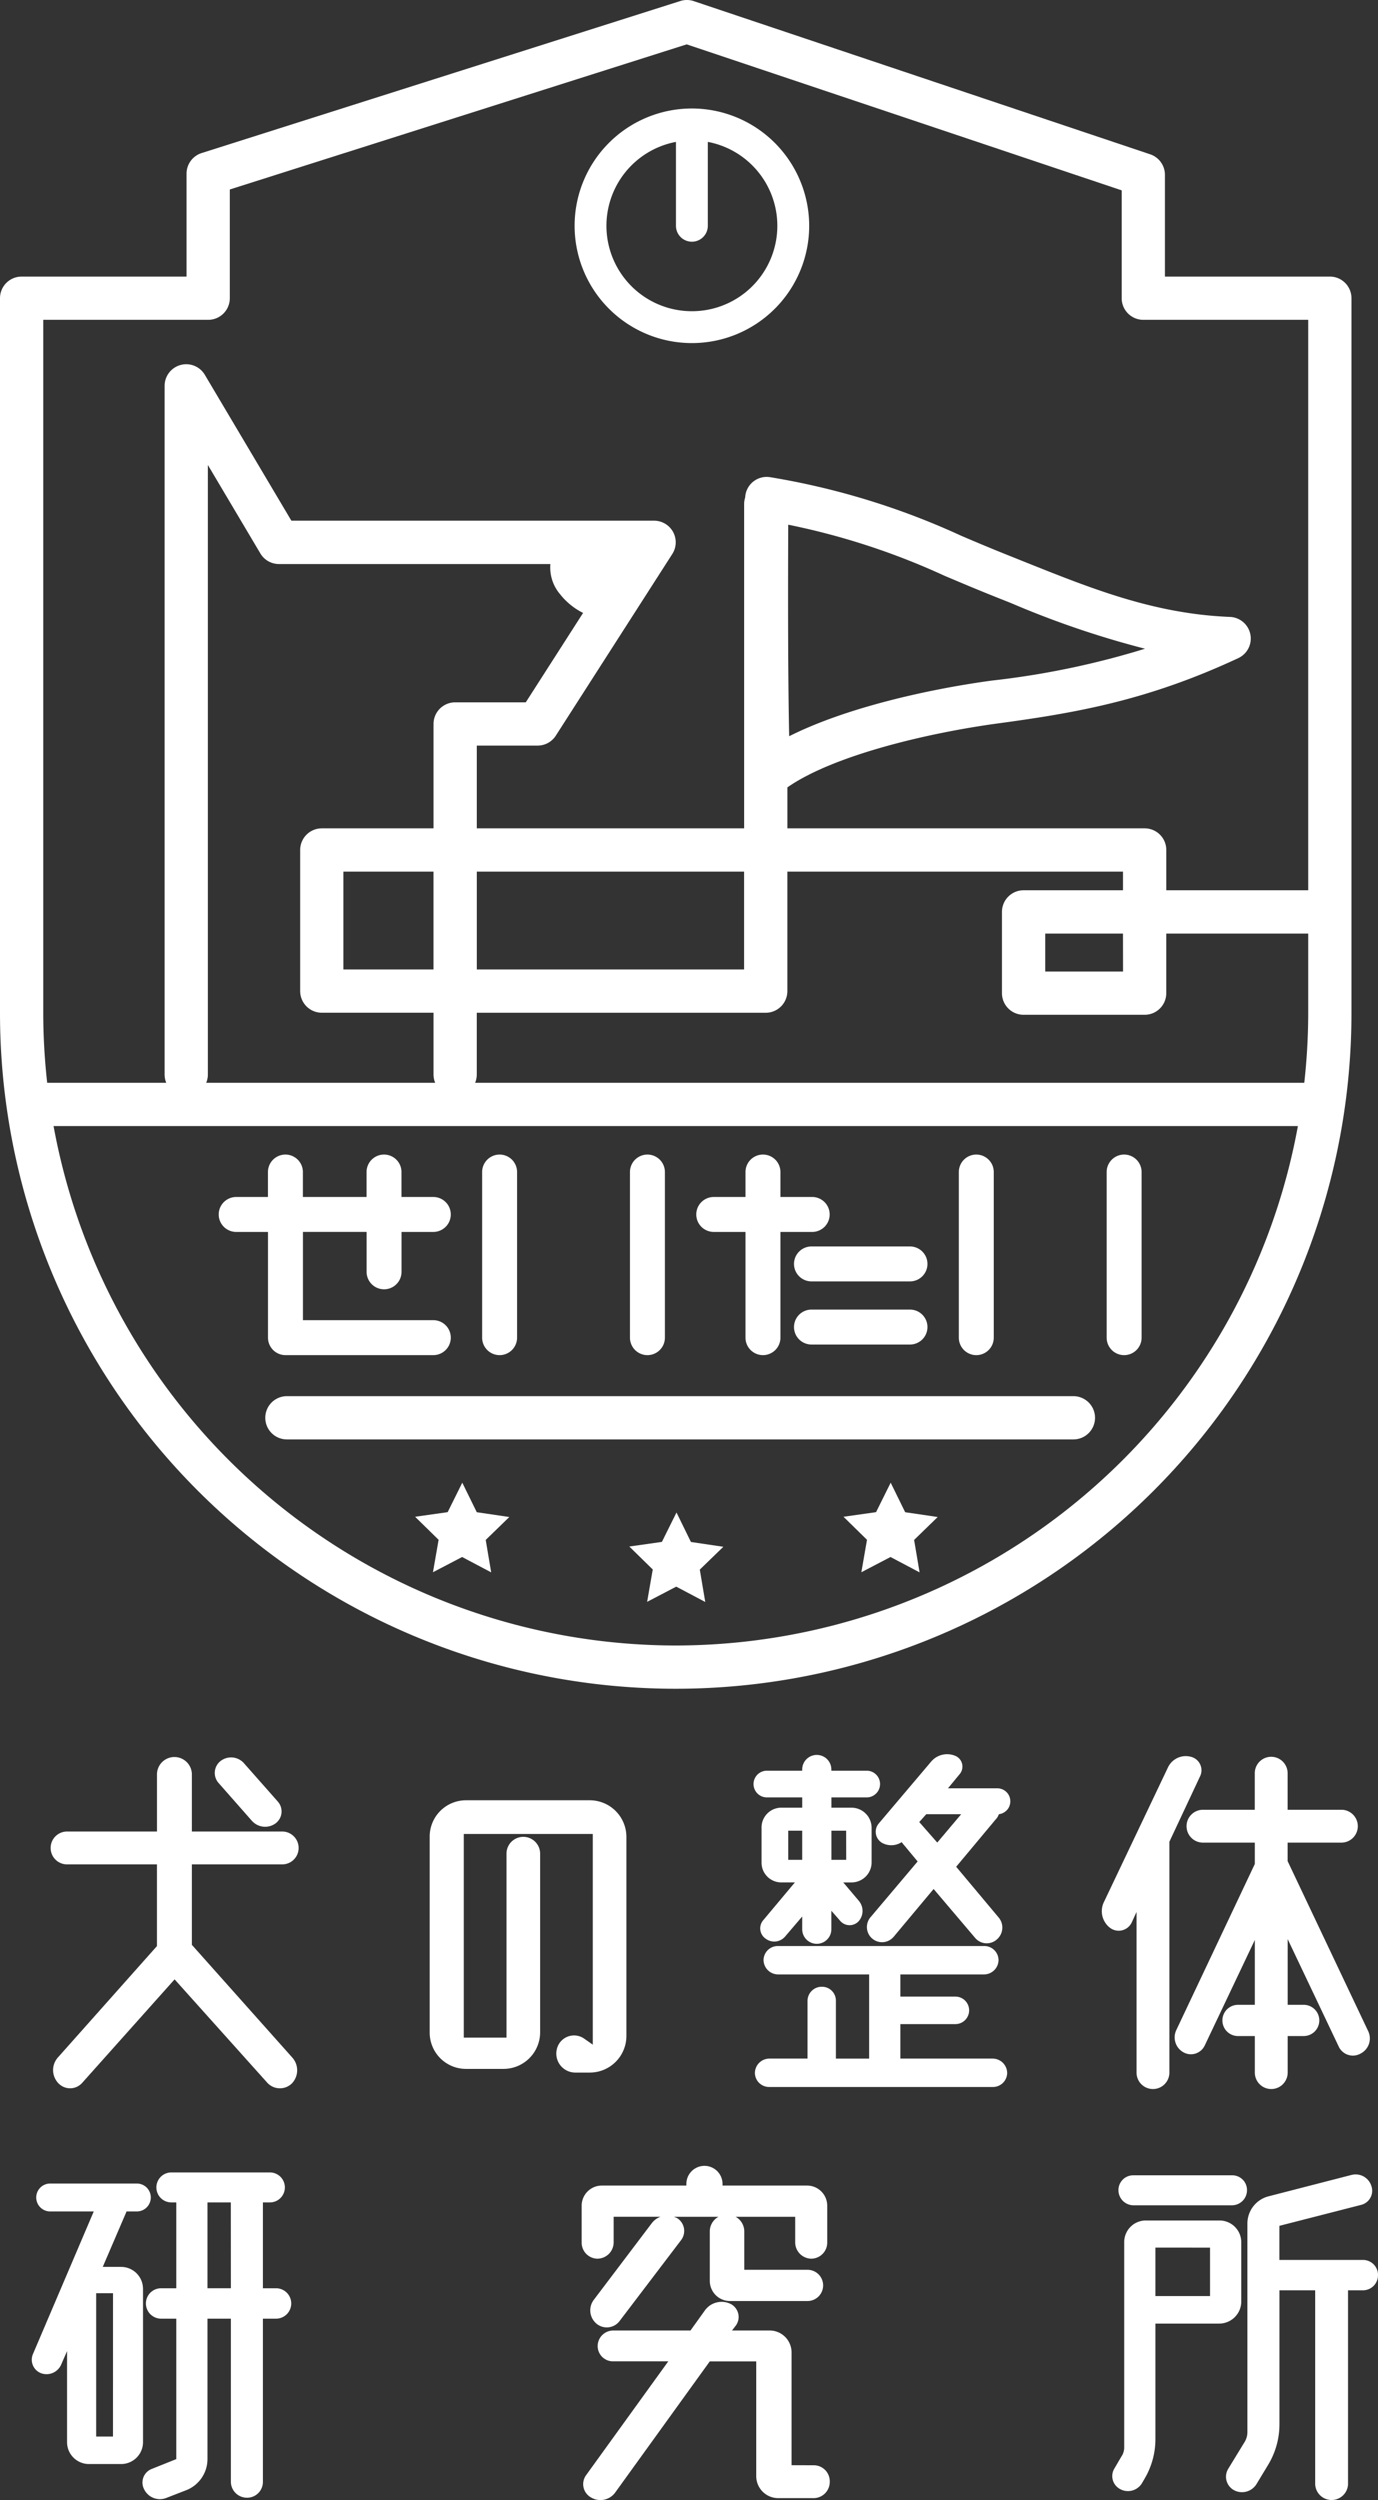 <svg xmlns="http://www.w3.org/2000/svg" xmlns:xlink="http://www.w3.org/1999/xlink" width="114.709" height="208.095" viewBox="0 0 114.709 208.095">
  <rect x="0" y="0" width="114.709" height="208.095" fill="#333333" stroke="none"/>
  <defs>
    <clipPath id="clip-path">
      <rect id="長方形_190" data-name="長方形 190" width="114.709" height="208.095" fill="#fff"/>
    </clipPath>
  </defs>
  <g id="グループ_381" data-name="グループ 381" clip-path="url(#clip-path)">
    <path id="パス_450" data-name="パス 450" d="M90.166,106.809a1.454,1.454,0,0,0-1.454,1.454v13.786a1.454,1.454,0,1,0,2.908,0V108.263a1.454,1.454,0,0,0-1.454-1.454" transform="translate(-8.896 -10.711)" fill="#fff"/>
    <path id="パス_451" data-name="パス 451" d="M103.844,106.809a1.454,1.454,0,0,0-1.454,1.454v13.786a1.454,1.454,0,1,0,2.908,0V108.263a1.454,1.454,0,0,0-1.454-1.454" transform="translate(-10.268 -10.711)" fill="#fff"/>
    <path id="パス_452" data-name="パス 452" d="M46.062,106.809a1.454,1.454,0,0,0-1.454,1.454v13.786a1.454,1.454,0,1,0,2.908,0V108.263a1.454,1.454,0,0,0-1.454-1.454" transform="translate(-4.473 -10.711)" fill="#fff"/>
    <path id="パス_453" data-name="パス 453" d="M59.739,106.809a1.454,1.454,0,0,0-1.454,1.454v13.786a1.454,1.454,0,1,0,2.908,0V108.263a1.454,1.454,0,0,0-1.454-1.454" transform="translate(-5.845 -10.711)" fill="#fff"/>
    <path id="パス_454" data-name="パス 454" d="M34,118.023a1.454,1.454,0,0,0,1.454-1.454v-3.321H38.1a1.454,1.454,0,1,0,0-2.908H35.45v-2.077a1.454,1.454,0,1,0-2.908,0v2.077h-5.3v-2.077a1.454,1.454,0,1,0-2.908,0v2.077H21.69a1.454,1.454,0,0,0,0,2.908h2.648v8.8a1.454,1.454,0,0,0,1.454,1.454H38.1a1.454,1.454,0,0,0,0-2.909H27.246v-7.347h5.3v3.321A1.454,1.454,0,0,0,34,118.023" transform="translate(-2.029 -10.711)" fill="#fff"/>
    <path id="パス_455" data-name="パス 455" d="M74.07,113.248a1.454,1.454,0,0,0,0-2.908H71.426v-2.077a1.454,1.454,0,0,0-2.909,0v2.077H65.874a1.454,1.454,0,1,0,0,2.908h2.643v8.8a1.454,1.454,0,0,0,2.909,0v-8.8Z" transform="translate(-6.46 -10.711)" fill="#fff"/>
    <path id="パス_456" data-name="パス 456" d="M83.117,115.309h-8.2a1.454,1.454,0,0,0,0,2.908h8.2a1.454,1.454,0,1,0,0-2.908" transform="translate(-7.367 -11.563)" fill="#fff"/>
    <path id="パス_457" data-name="パス 457" d="M83.117,121.15h-8.2a1.454,1.454,0,0,0,0,2.908h8.2a1.454,1.454,0,1,0,0-2.908" transform="translate(-7.367 -12.149)" fill="#fff"/>
    <path id="パス_458" data-name="パス 458" d="M16.438,178.173l8.375,9.4a1.582,1.582,0,0,1-.068,2.153,1.427,1.427,0,0,1-2.051-.1L15,181.045l-7.691,8.614a1.346,1.346,0,0,1-1.983.034,1.581,1.581,0,0,1-.034-2.153l8.239-9.264v-6.8H6.012a1.368,1.368,0,0,1,0-2.735h7.521v-4.786a1.453,1.453,0,0,1,2.905,0v4.786h7.556a1.368,1.368,0,0,1,0,2.735H16.438Zm5.026-10.289-2.8-3.18a1.261,1.261,0,0,1,.137-1.811,1.431,1.431,0,0,1,1.949.136l2.837,3.214a1.237,1.237,0,0,1-.171,1.811,1.469,1.469,0,0,1-1.948-.17" transform="translate(-0.466 -16.298)" fill="#fff"/>
    <path id="パス_459" data-name="パス 459" d="M53.088,166.543a3.05,3.05,0,0,1,3.042,3.043v16.58a3.048,3.048,0,0,1-3.042,3.041H51.857a1.581,1.581,0,0,1-1.5-2.016,1.471,1.471,0,0,1,2.291-.786l.684.479V169.347H42.593V186.3h3.556V170.987a1.4,1.4,0,0,1,2.8,0v14.871a3.049,3.049,0,0,1-3.042,3.043H42.764a3.02,3.02,0,0,1-3.008-3.043V169.586a3.021,3.021,0,0,1,3.008-3.043Z" transform="translate(-3.987 -16.701)" fill="#fff"/>
    <path id="パス_460" data-name="パス 460" d="M70.794,165.876a1.111,1.111,0,0,1,0-2.221h2.974v-.1a1.213,1.213,0,1,1,2.427,0v.1H79.17a1.111,1.111,0,0,1,0,2.221H76.2v.856H77.87a1.678,1.678,0,0,1,1.675,1.674v2.905a1.671,1.671,0,0,1-1.675,1.642h-.684l1.3,1.538a1.3,1.3,0,0,1-.034,1.709,1.028,1.028,0,0,1-1.539-.068l-.718-.821v1.539a1.213,1.213,0,0,1-2.427,0v-1.06l-1.4,1.64a1.187,1.187,0,0,1-1.641.206,1.039,1.039,0,0,1-.2-1.539l2.632-3.145H72.025a1.642,1.642,0,0,1-1.641-1.642v-2.905a1.649,1.649,0,0,1,1.641-1.674h1.744v-.856ZM89.63,187.617a1.212,1.212,0,0,1,1.2,1.2,1.183,1.183,0,0,1-1.2,1.162h-18.6a1.182,1.182,0,0,1-1.2-1.162,1.211,1.211,0,0,1,1.2-1.2h3.18V182.8a1.181,1.181,0,0,1,1.2-1.162,1.152,1.152,0,0,1,1.162,1.162v4.819H79.34V180.61H71.751a1.211,1.211,0,0,1-1.2-1.2,1.182,1.182,0,0,1,1.2-1.162h17.16a1.182,1.182,0,0,1,1.2,1.162,1.211,1.211,0,0,1-1.2,1.2H81.938v1.846h4.581a1.145,1.145,0,1,1,0,2.29H81.938v2.871ZM72.606,171.073h1.162v-2.427H72.606Zm4.82-2.427H76.2v2.427h1.231Zm3.009,1.026a1.072,1.072,0,0,1-.309-1.607L84.5,162.9a1.743,1.743,0,0,1,2.017-.479.969.969,0,0,1,.342,1.538l-.957,1.162H90.04a1.081,1.081,0,0,1,.1,2.154,1.206,1.206,0,0,1-.274.444l-3.281,3.931,3.521,4.205a1.3,1.3,0,0,1-.137,1.846,1.263,1.263,0,0,1-1.812-.137L84.707,173.5l-3.315,3.965a1.261,1.261,0,1,1-1.915-1.64l3.9-4.616-1.162-1.4c-.069-.069-.1-.137-.172-.205a1.589,1.589,0,0,1-1.606.068M87,167.278H84.093l-.582.65,1.5,1.709Z" transform="translate(-6.99 -16.274)" fill="#fff"/>
    <path id="パス_461" data-name="パス 461" d="M110.13,164.117l-2.564,5.469V188.8a1.367,1.367,0,0,1-2.734,0V175.432l-.41.889a1.2,1.2,0,0,1-1.777.444,1.745,1.745,0,0,1-.548-2.12l5.334-11.211a1.641,1.641,0,0,1,1.914-.923,1.154,1.154,0,0,1,.786,1.606m13.982,21.229a1.413,1.413,0,0,1-.65,1.88,1.3,1.3,0,0,1-1.811-.616l-4.239-8.922v5.469h1.333a1.3,1.3,0,0,1,0,2.6h-1.333V188.8a1.367,1.367,0,0,1-2.734,0v-3.042h-1.4a1.3,1.3,0,0,1,0-2.6h1.4v-5.4l-4.171,8.786a1.271,1.271,0,0,1-1.744.582,1.42,1.42,0,0,1-.615-1.88l6.529-13.811v-1.777H110.4a1.368,1.368,0,1,1,0-2.735h4.274v-3.042a1.367,1.367,0,1,1,2.734,0v3.042h4.512a1.368,1.368,0,0,1,0,2.735h-4.512v1.538Z" transform="translate(-10.223 -16.291)" fill="#fff"/>
    <path id="パス_462" data-name="パス 462" d="M12.2,210.647v12.785a1.823,1.823,0,0,1-1.811,1.811h-2.7a1.823,1.823,0,0,1-1.812-1.811v-7.59L5.4,216.936a1.329,1.329,0,0,1-1.674.752,1.2,1.2,0,0,1-.685-1.606L8.1,204.219H4.473a1.162,1.162,0,0,1,0-2.324h7.213a1.162,1.162,0,1,1,0,2.324h-.855l-1.983,4.616h1.539a1.823,1.823,0,0,1,1.811,1.812m-2.495.376H8.3v11.93H9.7Zm13.606-.41a1.265,1.265,0,0,1,0,2.529H22.18v13.571a1.314,1.314,0,0,1-1.332,1.333,1.336,1.336,0,0,1-1.334-1.333V213.142H17.566v11.725a2.788,2.788,0,0,1-1.709,2.53l-1.674.65a1.458,1.458,0,0,1-1.88-.684,1.212,1.212,0,0,1,.615-1.709l2.052-.821V213.142h-1.3a1.265,1.265,0,0,1,0-2.529h1.3v-7.146h-.445a1.248,1.248,0,0,1,0-2.495h8.2a1.248,1.248,0,1,1,0,2.495H22.18v7.146Zm-3.8-7.146H17.566v7.145h1.948Z" transform="translate(-0.295 -20.154)" fill="#fff"/>
    <path id="パス_463" data-name="パス 463" d="M55.149,208.087a1.336,1.336,0,0,1-1.333-1.334v-3.076A1.678,1.678,0,0,1,55.491,202h7.042v-.136a1.5,1.5,0,1,1,3.009,0V202h7.041a1.678,1.678,0,0,1,1.675,1.675v3.076a1.336,1.336,0,0,1-1.333,1.334,1.359,1.359,0,0,1-1.333-1.334V204.6H66.635a1.394,1.394,0,0,1,.718,1.231v3.179h5.264a1.3,1.3,0,1,1,0,2.6H66.157a1.678,1.678,0,0,1-1.674-1.676v-4.1A1.392,1.392,0,0,1,65.2,204.6H61.508c.068.034.171.068.239.1a1.26,1.26,0,0,1,.342,1.846l-5.094,6.7a1.337,1.337,0,0,1-1.914.274,1.45,1.45,0,0,1-.274-1.983l4.888-6.461a1.643,1.643,0,0,1,.684-.479h-3.9v2.153a1.358,1.358,0,0,1-1.333,1.334M73.1,225.281a1.33,1.33,0,0,1,1.368,1.368,1.35,1.35,0,0,1-1.368,1.367h-2.94a1.831,1.831,0,0,1-1.811-1.846v-9.537H64.482l-7.863,10.9a1.52,1.52,0,0,1-2.051.41,1.267,1.267,0,0,1-.376-1.846l6.837-9.469h-4.58a1.27,1.27,0,0,1-1.3-1.265,1.3,1.3,0,0,1,1.3-1.3h6.427l1.2-1.674a1.713,1.713,0,0,1,2.119-.548,1.22,1.22,0,0,1,.479,1.778l-.341.444h3.145a1.824,1.824,0,0,1,1.811,1.812v9.4Z" transform="translate(-5.397 -20.089)" fill="#fff"/>
    <path id="パス_464" data-name="パス 464" d="M105.714,204.99H111.8a1.81,1.81,0,0,1,1.846,1.812v4.923a1.838,1.838,0,0,1-1.846,1.845h-5.3v9.605a6.485,6.485,0,0,1-.888,3.282l-.24.41a1.362,1.362,0,0,1-1.811.479,1.221,1.221,0,0,1-.479-1.709l.581-.992a1.335,1.335,0,0,0,.239-.786V206.8a1.8,1.8,0,0,1,1.811-1.812m8.41-2.529a1.255,1.255,0,0,1-1.23,1.265h-8.24a1.255,1.255,0,0,1-1.23-1.265,1.225,1.225,0,0,1,1.23-1.23h8.24a1.225,1.225,0,0,1,1.23,1.23M106.5,211.28h4.547v-4.033H106.5Zm18.528-1.743a1.254,1.254,0,0,1-1.23,1.264h-1.265v16.033a1.368,1.368,0,1,1-2.734,0V210.8h-2.974v11.111a6.538,6.538,0,0,1-.924,3.385l-.991,1.64a1.417,1.417,0,0,1-1.846.513,1.273,1.273,0,0,1-.512-1.777l1.4-2.291a1.593,1.593,0,0,0,.205-.786V205.23a2.34,2.34,0,0,1,1.778-2.257l6.9-1.778a1.374,1.374,0,0,1,1.642.923,1.211,1.211,0,0,1-.856,1.573l-6.8,1.743v2.838H123.8a1.254,1.254,0,0,1,1.23,1.265" transform="translate(-10.319 -20.172)" fill="#fff"/>
    <path id="パス_465" data-name="パス 465" d="M60.938,142.369l1.216-2.448,1.2,2.454,2.7.4-1.961,1.9.455,2.695-2.416-1.278-2.423,1.266.469-2.693-1.952-1.912Z" transform="translate(-5.84 -14.032)" fill="#fff"/>
    <path id="パス_466" data-name="パス 466" d="M80.752,139.616l1.217-2.452,1.206,2.457,2.708.4-1.964,1.907.456,2.7-2.42-1.279-2.427,1.268.47-2.7L78.042,140Z" transform="translate(-7.826 -13.755)" fill="#fff"/>
    <path id="パス_467" data-name="パス 467" d="M41.117,139.616l1.217-2.452,1.206,2.457,2.708.4-1.964,1.907.456,2.7-2.42-1.279-2.427,1.268.47-2.7L38.407,140Z" transform="translate(-3.852 -13.755)" fill="#fff"/>
    <path id="パス_468" data-name="パス 468" d="M110.7,23.021H96.972V14.55a1.8,1.8,0,0,0-1.226-1.706L57.751.094A1.791,1.791,0,0,0,56.634.085L16.783,12.74a1.8,1.8,0,0,0-1.254,1.716v8.565H1.8A1.8,1.8,0,0,0,0,24.82V84.309a56.25,56.25,0,0,0,112.5,0V24.82a1.8,1.8,0,0,0-1.8-1.8M56.25,136.96A52.71,52.71,0,0,1,3.6,84.309V26.62h13.73a1.8,1.8,0,0,0,1.8-1.8V15.771L57.163,3.692l36.21,12.152V24.82a1.8,1.8,0,0,0,1.8,1.8H108.9V74.1H97.086V70.746a1.8,1.8,0,0,0-1.8-1.8H65.544v-3.41c3.856-2.688,11.747-4.54,17.516-5.322,6.455-.875,12.414-1.887,20.01-5.432a1.8,1.8,0,0,0-.691-3.434c-6.244-.25-11.412-2.314-16.883-4.5l-1.247-.5c-1.564-.621-2.94-1.2-4.239-1.756a62.062,62.062,0,0,0-15.879-4.87,1.791,1.791,0,0,0-2.1,1.682,1.788,1.788,0,0,0-.087.527V68.944H39.69V62.058h5.061a1.8,1.8,0,0,0,1.518-.83l9.693-15.114a1.8,1.8,0,0,0-1.517-2.775H24.255l-7.2-12.134a1.8,1.8,0,0,0-3.352.92v57.31a1.8,1.8,0,0,0,3.6,0V38.7l4.37,7.364a1.8,1.8,0,0,0,1.549.883H45.815a3.431,3.431,0,0,0,.81,2.514,5.645,5.645,0,0,0,1.913,1.555l-4.771,7.442H37.888a1.8,1.8,0,0,0-1.8,1.8c0,.016,0,.031.005.049s-.005.031-.005.048v8.591h-9.3a1.8,1.8,0,0,0-1.8,1.8V82.492a1.8,1.8,0,0,0,1.8,1.8h9.3v5.141a1.8,1.8,0,0,0,3.6,0V84.295H63.742a1.8,1.8,0,0,0,1.8-1.8V72.548H93.482V74.1H85.206a1.8,1.8,0,0,0-1.8,1.8v6.764a1.8,1.8,0,0,0,1.8,1.8H95.284a1.8,1.8,0,0,0,1.8-1.8V77.707H108.9v6.6A52.71,52.71,0,0,1,56.25,136.96m9.363-93.288A59.172,59.172,0,0,1,78.6,47.912c1.324.561,2.726,1.156,4.318,1.789l1.241.494a76.9,76.9,0,0,0,11.156,3.8,69.03,69.03,0,0,1-12.738,2.65c-5.483.744-12.264,2.305-16.884,4.634-.119-5.778-.094-13.518-.078-17.6M61.94,80.69H39.691V72.548H61.94Zm-25.854,0h-7.5V72.548h7.5Zm57.4.176H87.008v-3.16h6.473Z" transform="translate(0 0)" fill="#fff"/>
    <path id="パス_469" data-name="パス 469" d="M110.568,103.769H2.887a1.8,1.8,0,0,1,0-3.6H110.568c.992,0,.859,1.026.859,2.02s.133,1.579-.859,1.579" transform="translate(-0.109 -10.045)" fill="#fff"/>
    <path id="パス_470" data-name="パス 470" d="M91.815,132.759H26.345a1.8,1.8,0,0,1,0-3.6h65.47a1.8,1.8,0,0,1,0,3.6" transform="translate(-2.462 -12.952)" fill="#fff"/>
    <path id="パス_471" data-name="パス 471" d="M62.927,10.037A9.763,9.763,0,1,0,72.69,19.8a9.774,9.774,0,0,0-9.763-9.763m0,16.874A7.109,7.109,0,0,1,61.6,12.817V19.8a1.326,1.326,0,0,0,2.652,0V12.817a7.109,7.109,0,0,1-1.326,14.094" transform="translate(-5.331 -1.007)" fill="#fff"/>
  </g>
</svg>
